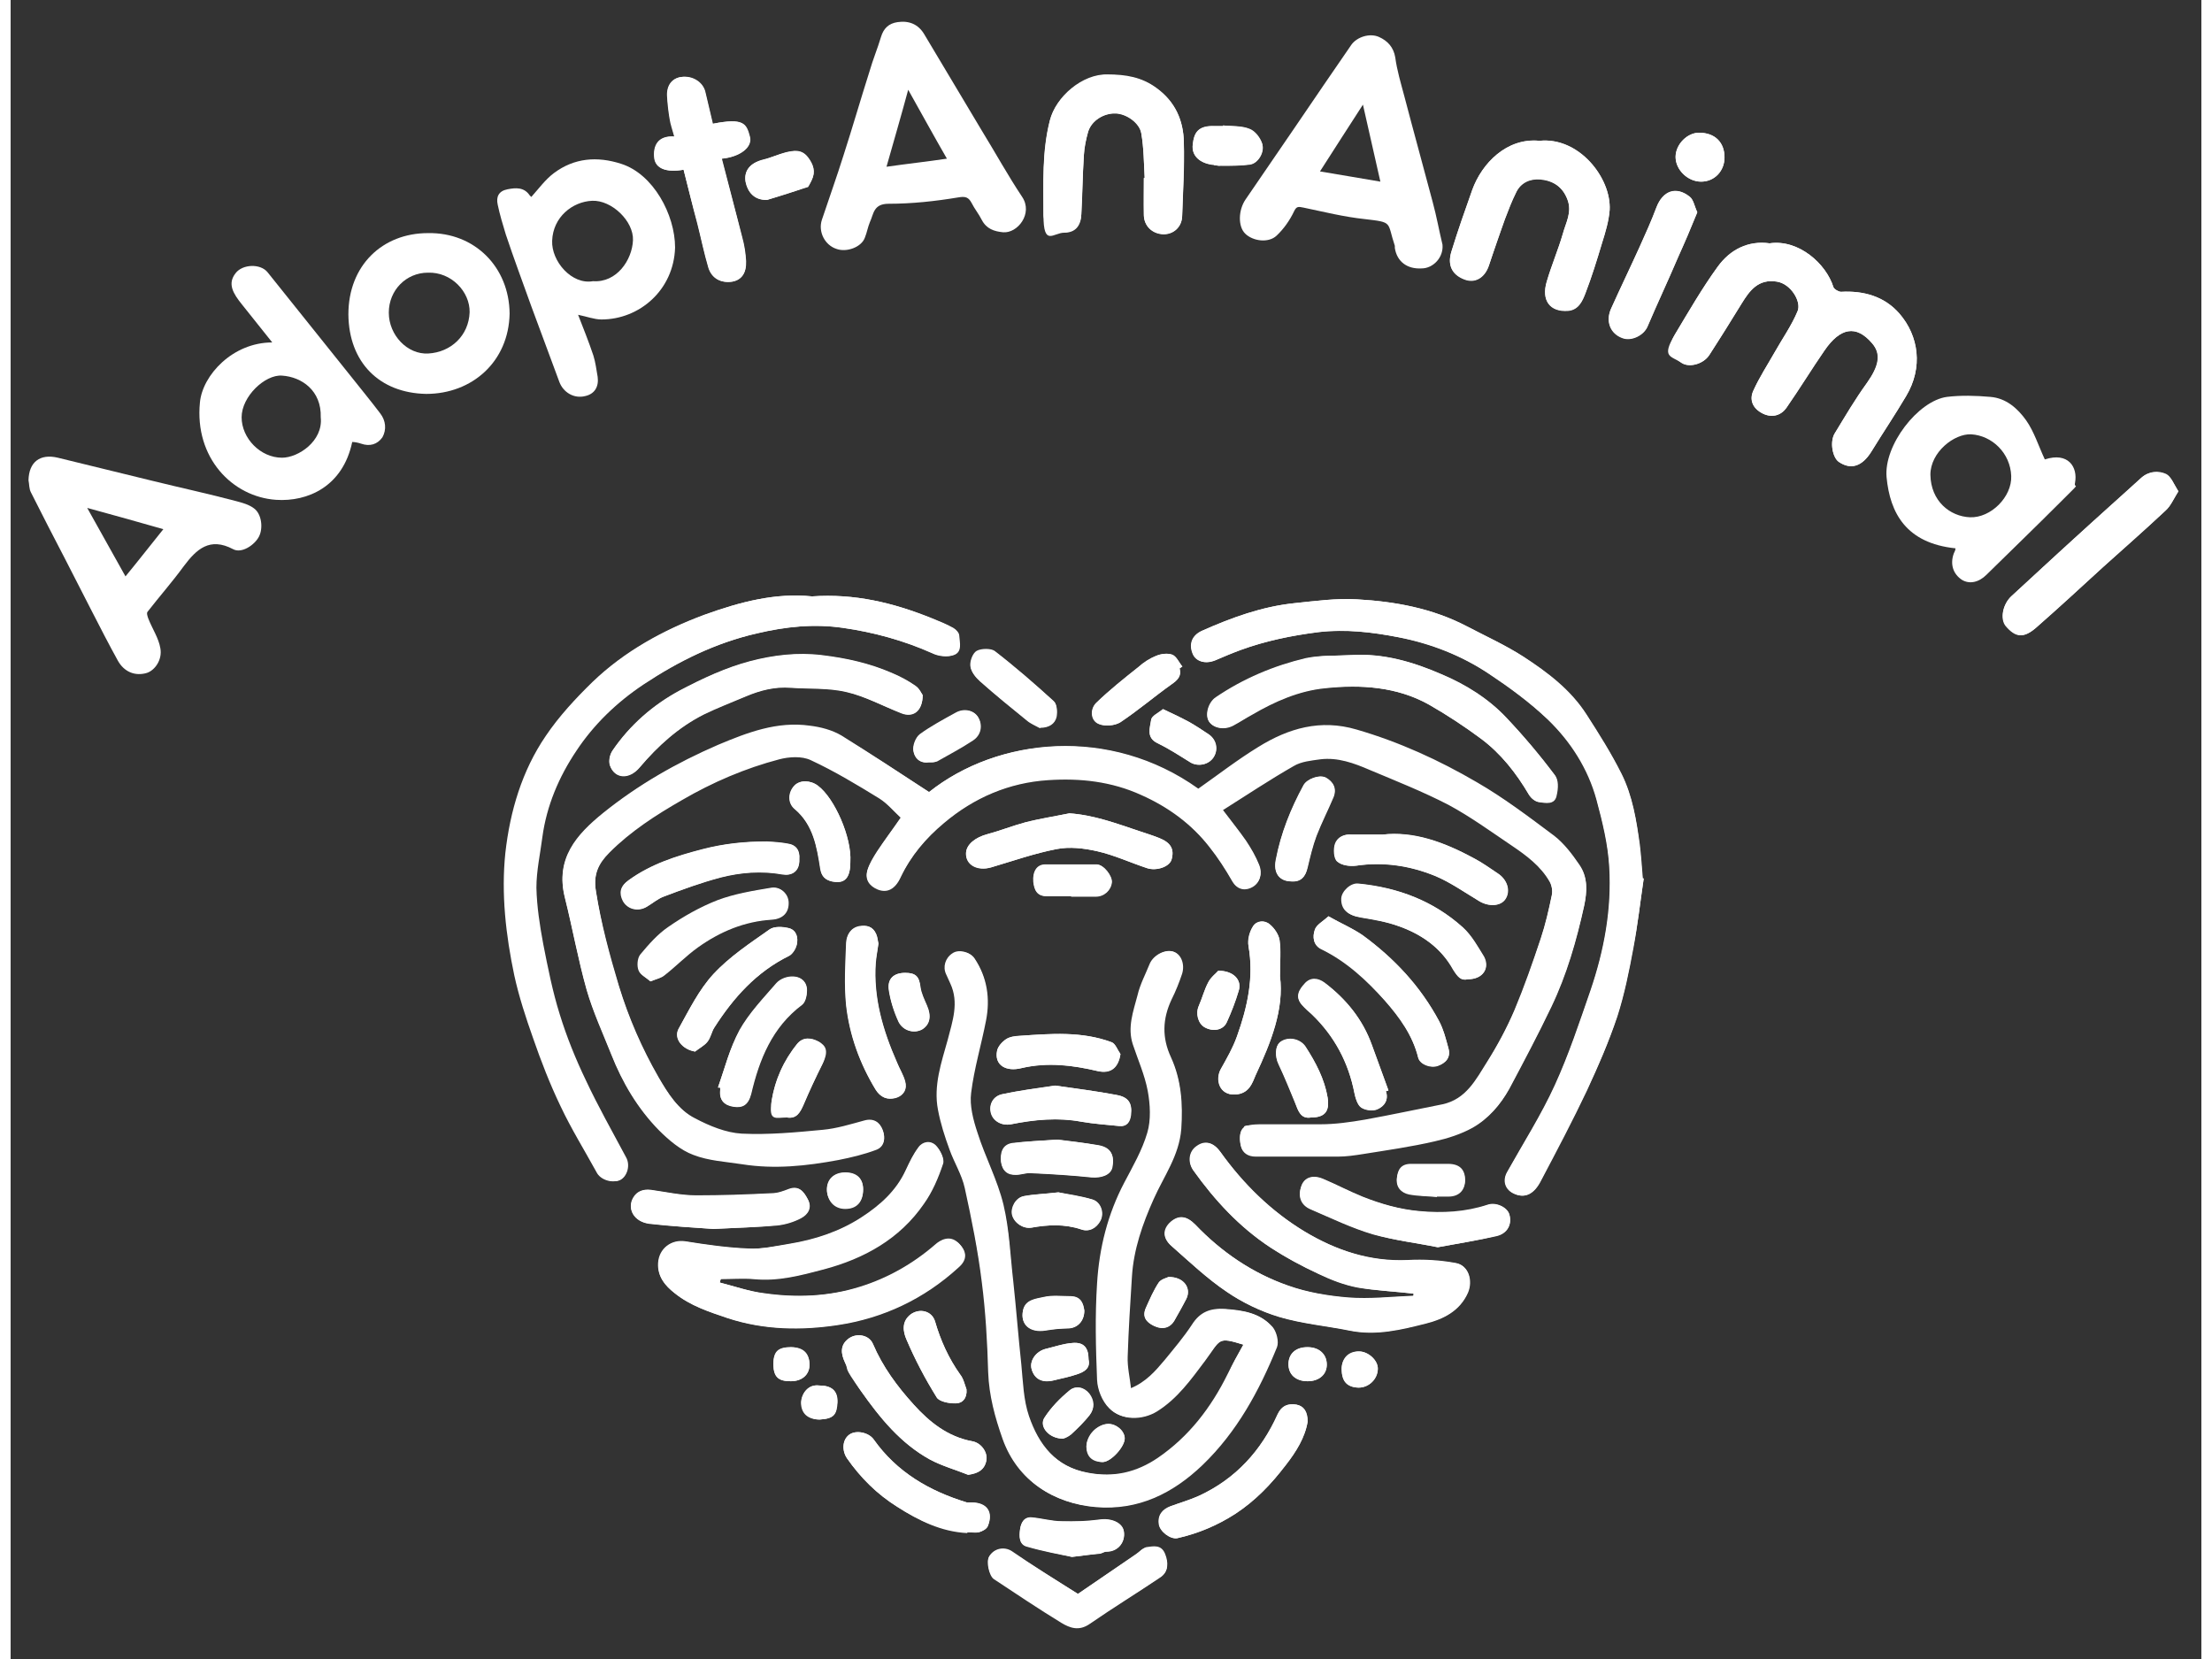 <?xml version="1.0" encoding="utf-8"?>
<svg xmlns="http://www.w3.org/2000/svg" width="7.2in" height="5.4in" viewBox="0 0 515 390">
  <rect x="0" y="0" width="515" height="390" fill="#333333" stroke="none"/>
  <defs>
    <style>      .cls-1 {        fill: #fff;      }    </style>
  </defs>
  <g>
    <g id="Layer_1">
      <path class="cls-1" d="M215.9,186.2c-7.1-4.6-13.7-9-20.6-13.1-2.2-1.3-4.9-2-7.4-2.3-7.7-1-14.8,1.6-21.6,4.5-9.7,4.1-18.8,9.3-27,16-6.2,5-11.3,10.7-9,19.8,1.8,7.2,3.1,14.5,5.1,21.6,1.5,5.2,3.8,10.2,5.8,15.2,2.6,6.6,6.2,12.7,11.2,17.8,2.3,2.3,5.1,4.7,8.1,5.8,3.6,1.4,7.6,1.6,11.5,2.2,7.6,1.2,15.1.4,22.6-1,3-.6,6-1.3,8.9-2.4,1.9-.7,2.2-2.7,1.5-4.5-.7-1.9-2-2.8-4.3-2.2-3.2.9-6.5,1.9-9.8,2.2-6.3.6-12.7,1.2-19,.9-3.7-.2-7.6-1.8-11-3.6-3.9-2.1-6.4-6-8.6-9.7-3.9-6.7-7-13.9-9.3-21.4-2.3-7.3-4.2-14.7-5.4-22.3-.7-4.1.6-6.7,3.2-9.3,5-5,10.9-8.8,17-12.3,7.2-4.2,14.9-7.5,22.9-9.6,2.3-.6,5.3-.8,7.4.2,5.6,2.6,10.9,5.8,16.1,9,1.9,1.2,3.4,3,5.1,4.6-2,2.8-3.9,5.3-5.6,8-.9,1.4-1.9,2.9-2.3,4.5-.6,2,.5,3.5,2.4,4.3,2.2.9,4.1,0,5.4-2.8,2.4-5.1,5.9-9.2,10.2-12.8,7.1-6,15.3-9.5,24.5-10.1,7.5-.5,14.9.3,21.9,3.5,6.3,2.8,11.8,6.8,16,12.2,2,2.5,3.8,5.3,5.4,8.1,1.3,2.2,3.3,2.2,4.8,1.3,1.7-1,2.2-3.1,1.5-5-.8-2-1.9-3.9-3.1-5.7-1.6-2.3-3.3-4.5-5.5-7.3,5.7-3.6,11.1-7.2,16.7-10.4,1.8-1.1,4.2-1.3,6.3-1.6,4.1-.5,7.9.9,11.6,2.5,6.2,2.6,12.5,5.1,18.5,8.2,5.2,2.8,10,6.3,14.9,9.6,3.4,2.3,6.8,4.8,8.9,8.5.5.9.8,2.3.5,3.3-.7,3.4-1.5,6.9-2.6,10.2-1.9,5.7-3.8,11.4-6.2,16.9-1.8,4.2-4,8.2-6.4,12.1-2.6,4.2-5,8.9-10.5,10-6.1,1.2-12.1,2.5-18.2,3.6-3.5.6-7,1-10.5,1.1-4.8.2-9.6,0-14.3,0s-3.2.2-4,1-.7,2.6-.4,3.9c.4,1.6,1.6,2.5,3.5,2.5h19.3c2,0,4-.3,5.9-.6,5.6-.9,11.3-1.7,16.9-3,3.1-.7,6.2-1.7,8.9-3.2,3.7-2.1,6.5-5.4,8.6-9.1,3.4-6.4,6.8-12.8,9.9-19.3,3.6-7.5,5.9-15.5,7.7-23.7.7-3.3.9-6.6-1.1-9.5-1.7-2.5-3.6-5-5.9-6.8-5.9-4.5-11.8-9-18.2-12.6-8.9-5.2-18.3-9.4-28.3-12.4-8.5-2.5-16-.3-23.1,4.1-4.8,3-9.3,6.5-14.1,9.8-20.7-14.9-47.1-12.3-63.3.6h0Z"/>
      <path class="cls-1" d="M289.8,316.1c-1.3,2.5-2.6,4.6-3.7,6.9-3.9,7.9-9.1,14.7-16.4,19.7-5,3.4-10.4,4.7-16.5,3.5-7.7-1.4-11.7-6.7-14-13.4-1.3-3.8-1.4-8-1.8-12.1-.7-6.5-1.2-13.1-1.9-19.6-.6-6-.8-12.2-2.3-18-1.4-5.8-4.3-11.2-6.1-16.9-1-3-1.8-6.4-1.5-9.4.7-5.7,2.5-11.3,3.5-17,1-5.2.4-10.1-2.7-14.6-1-1.5-3.6-2.1-5-1.1-1.7,1.1-2.3,3.2-1.5,4.9.3.7.7,1.5,1,2.2,2.1,4.5.5,8.9-.6,13.2-1.5,5.4-3.4,10.8-2.3,16.5.6,3.2,1.6,6.3,2.7,9.3,1.1,3.1,2.9,5.9,3.6,9.1,1.6,7.3,3.1,14.7,4,22.1.9,7,1.3,14.1,1.5,21.2.2,5.5,1.6,10.6,3.4,15.7,3.5,9.8,12,15.1,21.8,15.9,9.9.8,18-3.2,25-9.9,8.1-7.8,13.4-17.4,17.5-27.7.5-1.3,0-3.6-1-4.7-2.8-3.3-6.9-3.9-11.1-4.2-3.4-.2-5.8.7-7.7,3.7-1.9,2.9-4.2,5.6-6.4,8.3-2.2,2.6-4.4,5.2-8.1,6.7-.3-2.7-.9-5.1-.8-7.6.2-6.3.6-12.5,1-18.8.4-6.4,2.5-12.4,5.1-18.2,2.4-5.4,6.1-10.1,6.5-16.5.5-5.9.1-11.5-2.4-16.8-2.2-4.7-2-9.1.1-13.6.9-2,1.8-4,2.5-6.1.7-2.3-.3-4.5-1.9-5.1-1.9-.6-4.6.8-5.5,2.8-1,2.5-2.3,4.9-2.9,7.5-1,3.8-2.4,7.5-1.1,11.5,1.2,3.6,2.8,7.2,3.5,10.9.6,3.2.8,6.9-.1,9.9-1.2,4.1-3.4,7.9-5.4,11.7-3.9,7.4-5.9,15.4-6.4,23.7-.5,7.6-.3,15.2,0,22.7.1,2.3,1.2,5,2.8,6.6,2.8,2.9,7.7,2.8,11.1.7,4.8-3,8-7.5,11.3-11.9,4-4.9,3-5.6,9.2-3.7h0Z"/>
      <path class="cls-1" d="M383.9,206.5h-.3c-.2-2.6-.4-5.3-.7-7.9-.7-5.8-1.7-11.5-4.3-16.7-2.4-4.8-5.3-9.4-8.2-13.9-3.8-5.8-9.2-9.9-14.8-13.6-4.3-2.8-8.9-4.9-13.4-7.2-8-4.2-16.8-5.8-25.7-6.3-4.9-.3-9.9.4-14.8.9-7.6.8-14.7,3.4-21.7,6.5-2.4,1.1-3.1,3.2-2.1,5.5.8,1.8,3,2.3,5.3,1.4,1.9-.8,3.9-1.6,5.9-2.4,5.9-2.1,12-3.4,18.3-4.2,6.4-.8,12.6,0,18.8,1.2,7.6,1.5,14.9,4.3,21.3,8.6,4.8,3.2,9.6,6.7,13.8,10.7,5.4,5.2,9.5,11.6,11.5,18.9,1.4,5.2,2.7,10.5,3,15.8.6,9.9-1.2,19.6-4.4,29-2.6,7.5-5.1,15.1-8.4,22.3-3.2,7-7.4,13.6-11.2,20.4-1.2,2.1-.5,4.3,1.8,5.2,2.4,1,4.5,0,6.1-3.2,3.6-7.1,7.4-14.1,10.8-21.2,2.7-5.6,5.2-11.4,7.1-17.3,1.7-5.2,2.8-10.7,3.8-16.2,1.1-5.3,1.7-10.8,2.5-16.2h0Z"/>
      <path class="cls-1" d="M188.4,140.2c-8.5-.9-17,1.3-25.1,4.3-9.7,3.6-18.8,8.6-26.3,15.8-4,3.9-7.9,8.1-11,12.7-5.6,8.2-8.4,17.7-9.5,27.5-1.1,9.6.1,19.3,2.1,28.8,1,5,2.7,9.9,4.4,14.7,1.9,5.4,4,10.9,6.5,16.1,2.5,5.3,5.6,10.3,8.4,15.4.9,1.7,3.7,2.7,5.4,1.9,1.7-.9,2.4-3.5,1.4-5.3-3.2-6-6.6-12-9.5-18.2-2.4-5-4.5-10.2-6.1-15.4-1.7-5.4-2.8-11-3.9-16.6-.8-4.3-1.5-8.8-1.6-13.2,0-4,.9-8,1.4-11.9,1-7.4,3.9-14.2,8-20.3,4.1-6.2,9.5-11.4,15.8-15.6,8.3-5.5,17-9.8,26.7-12,6.8-1.6,13.4-2.3,20.3-1.3,7.3,1.1,14.3,3,21.1,6,1.4.6,3.4.9,4.8.4,2.1-.7,1.4-3,1.3-4.6,0-.6-.7-1.4-1.4-1.8-1.6-.9-3.4-1.6-5.1-2.3-9-3.6-18.1-5.8-28.1-5.1h0Z"/>
      <path class="cls-1" d="M413.5,57.2c-5-.7-9.2,1.5-12.2,5.5-3.7,5.1-6.9,10.6-10.1,16s-.9,4.9,1.6,6.6c1.8,1.2,5.1.3,6.5-1.8,2.6-4,5.1-8.1,7.6-12.1,1.9-3.1,4-5.9,8.3-5.2,3.3.5,5.8,4.7,4.9,6.9-1.4,3.4-3.6,6.5-5.4,9.7-1.7,3-3.6,5.9-5,9-.9,2-.3,4,1.8,5.2,2.2,1.3,4.6.9,6-1.2,3-4.4,5.8-9,8.9-13.4,3.7-5.4,7.4-6.1,11.2-1.7,2.3,2.6,1.6,5.4-1.2,9.3-2.7,3.8-5.1,7.9-7.6,11.9-1.2,2-.5,5.7,1,6.7,2.8,1.9,5.4,1.1,7.6-2.4,2.7-4.4,5.6-8.7,8.2-13.1,4-6.7,3-14.1-1.6-19.4-3.5-4-8.3-5.4-13.7-5.1-.6,0-1.6-.6-1.8-1.1-1.7-5.5-8.2-11.3-15-10.3h0Z"/>
      <path class="cls-1" d="M166.7,301.5c.1-.3.1-.6.2-.9,2.6,0,5.2-.2,7.7,0,5.7.5,11.2-.9,16.5-2.3,9.4-2.6,17.8-7.2,23.5-15.4,2-2.8,3.4-6.1,4.5-9.4.4-1.1-.6-3.2-1.6-4.2-1.2-1.3-3.1-1-4.1.4-1.2,1.6-2.1,3.5-3,5.4-2.2,4.8-6,8.2-10.3,11-5.2,3.4-11,5.3-17.1,6.3-3.1.5-6.4,1.3-9.5,1.1-5-.2-9.9-.9-14.9-1.7-3.3-.5-6.2,1.7-6.4,5.1-.2,3.2,1.7,5.3,3.8,7,3.7,3,8,4.4,12.5,5.9,8.5,2.8,17.3,2.9,25.9,1.6,10.6-1.6,20.2-6.1,28.3-13.5,2-1.9,2.1-3.7.1-5.7s-4.3-.7-5.5.4c-5.2,4.5-11.2,7.9-17.7,9.9-7.3,2.3-14.9,2.6-22.5,1.5-3.4-.4-6.9-1.6-10.4-2.5h0Z"/>
      <path class="cls-1" d="M329.8,304.1v.6c-5.1.2-10.2.8-15.3.4-4.8-.4-9.6-1.2-14.1-2.8-8.4-3-15.7-7.9-21.9-14.4-2-2-3.8-2.3-5.7-.6-1.9,1.7-2,3.8.2,5.7,4.2,3.7,8.3,7.6,12.9,10.7,3.7,2.5,8,4.6,12.3,5.9,5.4,1.6,11,2.1,16.5,3.2,6.3,1.3,12.3-.2,18.2-1.7,3.9-1,7.8-2.9,9.7-7.2,1.2-2.8.2-6.4-2.8-6.9-3.7-.6-7.6-.9-11.3-.7-8.8.4-16.8-2.3-24.2-6.7-7.9-4.8-14.5-11.2-19.9-18.8-1.6-2.2-3.5-2.7-5.5-1.3-1.8,1.2-2.2,3.7-.8,5.7,5,7,10.8,13.3,18.1,18.1,3.6,2.3,7.4,4.4,11.3,6.2,2.9,1.4,6,2.6,9.2,3.2,4.2.7,8.7.9,13.1,1.4h0Z"/>
      <path class="cls-1" d="M359.4,33.1c-7.7-.8-13.5,5.3-15.8,11.5-1.7,4.8-3.4,9.6-4.9,14.5-.9,2.9-.1,5.3,3,6.5,2.5,1,4.8-.3,5.8-3.2,1.3-3.7,2.5-7.4,3.8-11,.8-2.1,1.6-4.2,2.6-6.2,1.1-2.4,3.4-3.3,5.7-3.1,2.9.3,5.2,1.7,6.4,4.8,1.1,3-.4,5.4-1.1,8-1.1,3.8-2.7,7.5-3.8,11.3-1.3,4.4.8,7.1,5,6.8,2.5-.2,3.4-2.3,4.1-4.1,1.5-3.9,2.7-7.8,3.9-11.8.8-2.6,1.6-5.2,1.8-7.8.4-7.5-7.3-17.1-16.5-16.2h0Z"/>
      <path class="cls-1" d="M266.6,41.9h-.2v8.7c.1,2.6,2,4.4,4.6,4.5,2.4,0,4.3-1.7,4.4-4.2.2-5.8.6-11.6.4-17.4-.1-5.1-2-9.5-6.4-12.7-3.5-2.6-7.3-3.1-11.5-3.2-5.9,0-12.2,5.2-13.6,10.8-1.8,7.3-1.5,14.7-1.5,22.2s2.3,4.1,4.9,4.1,3.9-1.6,4-4.3c.2-4.6.3-9.3.6-13.9.1-1.8.5-3.7,1-5.5.8-2.6,3.6-4.4,6.4-4.3,2.5,0,5.7,2.2,6.1,4.7.6,3.4.6,7,.8,10.5h0Z"/>
      <path class="cls-1" d="M315.2,154c-3.5.2-7.2,0-10.6.8-7.6,1.8-14.7,4.8-21.2,9.2-1.9,1.3-2.6,4.2-1.6,5.7s3.5,2,5.6.9c1.5-.8,3-1.8,4.5-2.6,5.3-3.1,11-5.6,17.1-6.2,8.4-.9,16.9-.4,24.5,3.9,4.2,2.4,8.3,5.1,12.2,8,4.7,3.5,8.3,8.1,11.3,13.2.5.8,1.5,1.6,2.4,1.7,1.5.2,3.5.6,4-1.4s.5-3.9-.4-5c-3.5-4.7-7.3-9.2-11.3-13.4-4.3-4.5-9.6-7.8-15.2-10.2-6.8-3-13.8-5-21.3-4.6h0Z"/>
      <path class="cls-1" d="M214.4,163.4c-.3-.4-.8-1.6-1.7-2.2-1.7-1.2-3.6-2.2-5.5-3-5.3-2.3-10.7-3.5-16.5-4.2s-11.4,0-16.8,1.4c-5.7,1.5-11.3,4.1-16.6,6.9-6.3,3.4-11.7,8.1-15.8,14.1-.6.9-.9,2.5-.6,3.5,1.1,3.1,4.5,3.4,7,.4,4.3-5,9.1-9.4,15-12.4,3.2-1.6,6.6-2.9,10-4.3,3.4-1.4,6.8-2.3,10.5-2,4.4.3,8.9,0,13.1,1,4.5,1.1,8.6,3.4,12.9,5,2.7,1.1,5-.5,5-4.2Z"/>
      <path class="cls-1" d="M158.2,39.9c1.1,4.3,2.1,8.5,3.2,12.6.9,3.5,1.6,7,2.6,10.4.8,2.6,3,3.7,5.6,3.3,2.2-.4,3.4-2,3.2-4.8-.1-1.9-.4-3.7-.9-5.6-1.5-6.2-3.2-12.3-4.8-18.5,4.2-.4,7.3-2.7,6.6-5.2-.8-3-1.4-4.4-8.7-3-.6-2.5-1.2-5-1.8-7.6-.6-2.2-3.1-3.7-5.6-3.4-2.1.3-3.4,1.9-3.3,4.4.1,1.8.3,3.6.6,5.4.2,1.4.7,2.7,1.1,4.2-3.8-.3-5.1,2.1-4.7,5.2.4,2.3,2.8,3.3,6.9,2.6h0Z"/>
      <path class="cls-1" d="M509.6,115.5c-1.1-1.6-1.7-3.5-3-4-1.8-.8-4-.7-5.8.9-5.2,4.8-10.5,9.5-15.7,14.2-5,4.5-9.9,9.1-14.8,13.6-2,1.9-2.7,5.3-1.3,7,2.3,2.7,4.2,2.9,7.1.4,5.4-4.7,10.6-9.5,15.8-14.3,4.9-4.4,9.8-8.7,14.6-13.2,1.3-1.2,2-2.8,3.1-4.6h0Z"/>
      <path class="cls-1" d="M335.5,293.2c4.8-.9,9.4-1.6,13.8-2.6,2.6-.6,3.7-2.8,3-5.1-.5-1.6-3-2.9-5.1-2.2-5.2,1.8-10.5,2.1-16,1.5-4.7-.5-9.1-1.7-13.4-3.4-3.2-1.3-6.2-2.9-9.3-4.2-2.4-1-4.2-.3-5,1.5-1,2.4-.3,4.6,2.1,5.6,4.9,2.1,9.6,4.4,14.7,5.9,5.1,1.4,10.3,2,15.2,3h0Z"/>
      <path class="cls-1" d="M250.9,374.7c-5.3-3.3-10.4-6.6-15.7-9.9-1.8-1.1-4.1-.6-5.2,1.2-.7,1.1,0,4.4,1.1,5.2,5.3,3.5,10.5,7,15.9,10.3,2,1.2,4.1,2,6.6.3,5.5-3.8,11.2-7.3,16.7-11,1.9-1.3,1.8-3.3,1-5.3-.9-2.3-2.8-1.9-4.4-1.6-.9,0-1.6,1-2.4,1.6-4.4,2.9-8.9,6-13.6,9.2h0Z"/>
      <path class="cls-1" d="M248.9,191.2c-3.4.7-6.9,1.2-10.3,2.1-3,.8-6,2-9,2.8-2.8.7-4.9,2.4-5,4.4-.1,2.7,2.7,4.3,5.9,3.4,5.1-1.5,10.2-3.3,15.4-4.3,3-.6,6.4-.2,9.5.5,4,.9,7.8,2.7,11.8,4,2.2.7,5.2-.3,5.7-2,.7-2.4-.1-4-2.9-5.1-1.5-.6-3.1-1.1-4.6-1.6-5.4-1.8-10.7-3.8-16.5-4.2h0Z"/>
      <path class="cls-1" d="M304.9,334.2c0-2.3-.9-3.7-2.7-4-1.9-.3-3.4.2-4.4,2.3-3.8,8.5-9.8,15.1-18.4,19.1-2.2,1-4.5,1.7-6.8,2.5-1.9.7-3,2.1-2.7,4.2.2,1.7,2.7,3.6,4.3,3.3,4.9-1.1,9.4-3,13.6-5.7,4.7-3,8.6-7,11.9-11.5,2.5-3.1,4.6-6.5,5.2-10.2h0Z"/>
      <path class="cls-1" d="M225.1,346.7c2.4-.4,3.9-1.2,4.3-3.5.3-1.9-1.3-4.1-3.4-4.4-5.7-1-10-4.5-13.7-8.6-3.9-4.3-7.3-8.9-9.6-14.3-.9-2.1-3.7-2.6-5.6-1.3-2.2,1.5-1.9,3.6-1,5.6,1.1,2.4,2.3,4.7,3.8,6.8,4.4,6.3,9.3,12.3,16.2,16.1,2.8,1.5,6,2.4,9,3.6h0Z"/>
      <path class="cls-1" d="M309.8,215.4c-1.3,1.2-2.8,2-3.2,3.1-.6,1.7-.4,3.7,1.6,4.6,6,2.8,10.7,7.2,14.9,12.1,3.5,3.9,6.5,8.2,7.8,13.4.4,1.5,2.8,2.5,4.6,1.9,1.9-.6,3.1-2,2.5-4.1-.6-2.2-1.2-4.5-2.2-6.4-4.4-8.1-10.6-14.8-18-20.2-2.4-1.6-5.1-2.7-8-4.4h0Z"/>
      <path class="cls-1" d="M396.5,49.9c-.7-1.5-.9-3-1.8-3.7-3.2-2.5-6.3-1.4-7.8,2.5-1.2,3.2-2.6,6.3-4,9.4-2.2,4.9-4.5,9.6-6.7,14.5-1.3,3,0,5.8,2.7,6.8,2.1.8,5-.6,5.9-2.7,2.3-5.4,4.8-10.7,7.1-16.1,1.6-3.4,3.1-7,4.6-10.7Z"/>
      <path class="cls-1" d="M185.4,201.9c.2-1.9-.7-3.3-2.7-3.6-1.6-.3-3.3-.4-4.9-.5-5.1,0-10.1.5-15.1,1.8-6.2,1.6-12.2,3.5-17.4,7.3-1.9,1.4-2.2,3-1.3,4.8,1,2,3.5,2.6,5.6,1.4,1.3-.8,2.5-1.8,4-2.4,4.4-1.6,8.8-3.3,13.4-4.5,4.8-1.2,9.7-1.6,14.6-.7,1.9.4,3.9-.6,3.8-3.6Z"/>
      <path class="cls-1" d="M322.5,196.2h-7.2c-2-.2-3.5.7-4,2.2-.4,1.2-.3,3.4.5,4.1,1,.9,3,1.2,4.5,1,6.4-.9,12.6,0,18.5,2.4,3.7,1.5,7.1,3.9,10.5,6,2.3,1.3,5,1.1,6-.5,1.3-1.9.6-4.6-1.8-6.1-1.8-1.2-3.6-2.5-5.5-3.5-7-3.9-14.3-6.5-21.5-5.6h0Z"/>
      <path class="cls-1" d="M165.2,288.9c5.9-.3,10.5-.4,15-.8,1.9-.2,3.9-.8,5.6-1.7,1.7-.9,2.7-2.5,1.6-4.5-.9-1.7-2-3.2-4.4-2.3-1.3.5-2.7,1-4,1-5.9.3-11.8.6-17.7.5-3.6,0-7.1-.8-10.7-1.3-1.8-.3-3.3.3-4.2,1.9-1.5,2.5.1,5.5,3.7,6,5.4.6,10.9.9,15.1,1.2h0Z"/>
      <path class="cls-1" d="M204,221.8c-.1-.6-.2-1.5-.6-2.3-.7-1.7-2.2-2.1-3.9-1.8-2.1.4-3,2.2-3.1,3.9-.2,4.9-.5,9.9,0,14.8.8,7,3.2,13.6,6.9,19.7,1.1,1.8,2.7,2.6,4.8,1.9,1.9-.6,2.7-2,2.1-3.9-.4-1.5-1.3-2.9-1.9-4.4-3.3-7.5-5.6-15.2-5-23.5.2-1.3.4-2.7.7-4.4h0Z"/>
      <path class="cls-1" d="M298.4,229.5c0-3.5.3-6.1-.1-8.5-.2-1.3-1.2-2.8-2.3-3.7-1.2-1-3.1-.8-3.9.4-.8,1.3-1.3,3.2-1.1,4.7,1.3,7.4-.2,14.3-2.7,21.2-1,2.7-2.4,5.2-3.8,7.7-1.4,2.4-.5,6.2,3.4,6,3.3-.2,4-2.7,4.8-4.6,3.5-7.6,6.7-15.4,5.7-23.2h0Z"/>
      <path class="cls-1" d="M224.9,360.2c.9,0,1.9.2,2.7,0,.8-.2,1.8-.7,2.1-1.4,1.3-3.3-.2-5.4-3.7-5.6h-1.2c-8.8-2.7-16.4-7.1-21.9-14.8-1.2-1.7-4.2-2.3-5.8-1.1-1.6,1.2-1.7,3.7-.5,5.5,3.2,4.6,7.1,8.5,11.8,11.4,5.1,3.3,10.4,5.9,16.5,6.2v-.2Z"/>
      <path class="cls-1" d="M150.4,230.7c1.5-.6,2.6-.8,3.3-1.4,2.7-2.1,5.1-4.6,7.9-6.6,5.2-3.7,10.9-6.1,17.4-6.5,2.6-.2,4-1.7,3.9-4.1-.1-2-1.8-3.6-4-3.3-4.2.7-8.6,1.4-12.5,2.9-4.1,1.6-8,3.8-11.6,6.3-2.5,1.7-4.7,4.1-6.6,6.5-.7.8-.8,2.6-.4,3.7.3.9,1.6,1.6,2.6,2.5h0Z"/>
      <path class="cls-1" d="M342.6,230.2c3.5,0,5.2-2.6,3.6-5.4-1.4-2.4-2.9-5-5-6.9-6.9-6.2-15.2-9.3-24.4-10.2-1.8-.2-3.9,1.8-4,3.5-.1,2.5,1.4,3.9,4.4,4.4s6,1,8.8,2c5.5,1.9,10.2,5.1,13.1,10.4,1.1,1.7,1.9,2.6,3.5,2.2h0Z"/>
      <path class="cls-1" d="M160.9,247.2c1-.8,2.2-1.4,2.9-2.3.7-.9.9-2.3,1.6-3.3,4.5-7,9.9-13.1,17.6-16.9.8-.4,1.6-1.6,1.8-2.6.4-1.6,0-3.4-1.8-3.9-1.4-.4-3.5-.5-4.6.3-4.6,3.2-9.4,6.4-13.2,10.5-3.4,3.7-5.7,8.4-8.2,12.9-1.1,2.2.9,4.8,3.9,5.3h0Z"/>
      <path class="cls-1" d="M323.3,256.5c.2,0,.4,0,.6-.2-1.3-3.6-2.6-7.1-3.9-10.7-2.2-6-6.1-10.8-11.1-14.6-1.6-1.2-3.4-1.3-4.7.2-1.3,1.4-2.4,3.1-.6,5,.7.8,1.6,1.5,2.3,2.2,5.3,5.1,8.6,11.3,10,18.5.2,1.2.7,2.8,1.6,3.4,1,.7,2.8.9,3.8.4,1.6-.6,2.7-2.1,2-4.2h0Z"/>
      <path class="cls-1" d="M166.3,255.6c.2,0,.4,0,.6.2v.5c-.4,2.4,1,3.6,3.1,3.9s3.4-.4,4.1-3c1.9-8.1,4.9-15.7,12-21,.9-.7,1.2-2.7,1.1-3.9-.5-3.5-5.2-3.2-7.1-1.1-3.1,3.5-6.4,7-8.7,11.1-2.4,4-3.5,8.8-5.1,13.3Z"/>
      <path class="cls-1" d="M245.5,255.2c-4.1.6-8.2,1.2-12.3,2-2.2.4-3.3,2.4-2.8,4.4s2.6,3.1,4.7,2.7c5.5-1.1,11-1.7,16.6-.6,2.9.5,5.8.7,8.8,1,1.9.2,2.6-1,2.8-2.6.4-2.8-.6-4.2-3.4-4.7-4.7-.9-9.5-1.5-14.4-2.2h0Z"/>
      <path class="cls-1" d="M260.9,247.8c-.7-1-1.2-2.5-2.1-2.8-7-2.6-14.3-2-21.5-1.5-1.1,0-2.4.2-3.3.8s-1.9,1.7-2.1,2.7c-.7,3.4,2.1,5,5.7,4.1,6.1-1.5,12-.7,18,.7,2.9.6,4.8-.8,5.3-4h0Z"/>
      <path class="cls-1" d="M246,267.9c-4.1.3-7.3.4-10.5.9-2.3.4-2.8,2.3-2.6,4.4.2,2,1.4,3.1,3.5,3,1.1,0,2.3-.5,3.4-.4,4.8.2,9.5.5,14.3,1,2.4.2,4.5-.6,4.9-2.3.6-3-.4-4.6-3.2-5.2-3.6-.7-7.1-1.1-9.8-1.4h0Z"/>
      <path class="cls-1" d="M301.1,207.2c2.2.2,3.3-1.1,3.8-3.2.6-2.5,1.2-5.1,2.1-7.5,1.2-3.1,2.7-6,4-9.1.8-2,0-3.6-1.8-4.6-1.5-.8-4.4.3-5.2,1.8-3,5.5-5.4,11.3-6.5,17.5-.7,3.1.7,5,3.6,5.1Z"/>
      <path class="cls-1" d="M197.4,202.6c.4-5.7-3.7-15-7.7-17.9-1.7-1.3-4.2-1.4-5.5,0-1.5,1.6-1.6,4.1.1,5.5,4.4,3.7,5.2,8.9,6,14,.3,1.9,1.3,2.6,2.7,3,3.1.6,4.4-.8,4.4-4.6Z"/>
      <path class="cls-1" d="M242,171.1c2.1,0,3.5-.9,3.9-2.6.2-1.1.1-2.9-.6-3.5-4.5-4.1-9.1-8.1-13.9-11.8-.9-.7-3.1-.7-4.2,0-.9.5-1.7,2.4-1.5,3.5.1,1.3,1.2,2.6,2.2,3.5,3.6,3.2,7.3,6.2,11,9.2.8.7,2,1.2,3.1,1.8h0Z"/>
      <path class="cls-1" d="M249.5,366c3-.4,5-.6,7-.9.4,0,.8-.4,1.1-.4,2.9,0,4.5-2.3,4.1-4.7-.3-2.1-3-3.2-5.7-2.8-2.9.4-5.9.5-8.9.4-2.3,0-4.7-.7-7-.9-1.9-.2-2.6,1.3-2.8,2.8-.2,1.5-.3,3.5,1.6,4,3.8,1.1,7.7,1.8,10.6,2.5h0Z"/>
      <path class="cls-1" d="M274.8,157.1c.2,0,.4-.2.6-.4-.8-1-1.3-2.4-2.4-2.8-1.1-.4-2.6-.2-3.8.3-1.5.6-2.9,1.5-4.1,2.6-3.4,2.7-6.8,5.4-9.9,8.4-1.6,1.6-1.3,4.3.6,5,1.4.6,3.7.4,5-.4,4.2-2.7,8-6,12-8.9,1.5-1,2.5-1.9,2-3.8h0Z"/>
      <path class="cls-1" d="M224.7,326.6c-.5-1.2-.7-2.5-1.5-3.5-2.7-3.8-4.6-8-5.9-12.5-.7-2.4-3.5-3.1-5.6-1.7-2.4,1.7-1.9,4.2-1.1,6,2,4.7,4.4,9.2,7.1,13.6.6,1,3,1.5,4.5,1.4,1.6,0,2.7-1.3,2.5-3.3Z"/>
      <path class="cls-1" d="M246.3,280.3c-3.4.4-5.8.4-8.2.9-1.9.4-3.1,2.7-2.7,4.4.5,1.9,2.6,3.3,4.5,3,3.9-.7,7.8-.9,11.7.4,1.9.7,3.6-.4,4.5-2,1-1.8.1-4.4-1.8-5-2.8-.8-5.9-1.2-8-1.7h0Z"/>
      <path class="cls-1" d="M182.5,262.7c2.3.4,3.1-1.2,3.9-3,1.4-3.3,2.9-6.5,4.5-9.7s.5-4.3-.9-5.1c-1.7-.9-3.7-1.2-5.1.5-3.1,3.9-5.2,8.4-6,13.4s1,3.9,3.6,3.9h0Z"/>
      <path class="cls-1" d="M305.7,262.7c3.3,0,4.4-1.5,3.9-4.7-.8-4.4-2.8-8.3-5.2-12-1.3-1.9-4.1-2.4-5.9-1.1-1.3,1-1.3,3.5-.4,5.3,1.5,3,2.7,6,3.9,9.1.7,1.9,1.3,3.8,3.7,3.4h0Z"/>
      <path class="cls-1" d="M285,29.5v.2h-2c-3.9-.2-4.8,1.6-5.1,4.3-.3,2.7,1.8,4.5,5,4.8.5,0,1,.3,1.4.2,2.4,0,4.8,0,7.1-.3,1.9-.3,3.5-3,2.8-4.9-.5-1.3-1.7-2.9-2.9-3.4-1.9-.8-4.1-.7-6.3-.9h0Z"/>
      <path class="cls-1" d="M177.8,47c3.1-1,6.2-1.9,9.2-3,.6-.2,1-1,1.3-1.7,1-2,.4-3.7-.9-5.4-1.5-1.9-3.3-1.5-5.2-1.1-1.8.5-3.5,1.3-5.3,1.7-3.1.8-4.6,2.7-4.1,5.3.5,2.4,2,4.3,5,4.2Z"/>
      <path class="cls-1" d="M249.3,210.7h5.7c2,0,3.7-1.5,3.8-3.4.1-1.4-1.9-4-3.4-4.1h-12.2c-2,0-3,1.7-2.8,4.1.2,1.8.8,3.4,3.1,3.3h5.8Z"/>
      <path class="cls-1" d="M270.9,166.7c-1,.8-2.7,1.6-2.8,2.6-.2,1.8-1.2,4.1,1.5,5.4,2.7,1.3,5.2,2.9,7.7,4.5,1.8,1.1,4.3.6,5.5-1.2,1.1-1.8.6-4.1-1.2-5.4-1.5-1-3-2-4.6-2.9-1.9-1-3.8-1.9-6.1-3h0Z"/>
      <path class="cls-1" d="M215.8,179.2c.7,0,1.4,0,2-.2,2.8-1.6,5.7-3.1,8.4-4.9,1.9-1.2,2.4-3.5,1.3-5.4-.9-1.6-3.2-2.2-5.2-1.1-2.9,1.6-5.8,3.1-8.5,5.1-1,.7-1.7,2.6-1.5,3.9.1,1.5,1.4,2.9,3.5,2.6h0Z"/>
      <path class="cls-1" d="M335.3,281.3h2.7c2.5,0,3.9-1.5,3.9-3.8s-1.5-3.7-4-3.7h-8.7c-2.3,0-3,1.3-3.3,3.2-.3,2.1,1,3.4,2.8,3.8,2.1.4,4.4.4,6.6.6h0Z"/>
      <path class="cls-1" d="M402.9,37c0-3.5-2.2-5.7-5.9-5.8-2.8,0-5.6,2.7-5.6,5.7s2.8,5.8,6,5.8,5.5-2.5,5.5-5.7Z"/>
      <path class="cls-1" d="M252.4,308.1c-.2-1.5-.6-3.3-3.1-3.4-2.2,0-4.4-.3-6.5.2-1.8.4-4.3.6-4.8,3.1-.7,3.3,1.6,5.3,5.3,4.7,1.8-.3,3.6-.4,5.4-.5,2,0,3.7-1.6,3.7-4.1h0Z"/>
      <path class="cls-1" d="M283.9,228.2c-.5.6-1.8,1.6-2.4,2.8-.9,1.7-1.4,3.7-2.2,5.5-.8,1.7-.2,4.1,1.4,5,2,1.1,4.4.7,5.2-1.2,1.1-2.4,2.1-4.9,2.8-7.4.8-2.5-1.2-4.7-4.8-4.7h0Z"/>
      <path class="cls-1" d="M210.3,228.7c-2.6,0-4.2,1.3-3.9,3.9.4,2.6,1.2,5.2,2.3,7.6,1.1,2.2,3.7,2.8,5.5,1.8,1.9-1.1,2.3-3.2,1.1-5.7-.6-1.4-1.3-2.8-1.5-4.3-.2-2.4-1-3.3-3.5-3.3Z"/>
      <path class="cls-1" d="M253.4,319.6c0-2.8-1.1-4.1-3.7-3.9-2.2.2-4.3.9-6.4,1.4-2.3.6-3.8,2.8-3.3,4.7.7,2.4,2.5,3.3,5.2,2.7,1.8-.5,3.7-.8,5.4-1.4,1.7-.5,3.3-1.4,2.8-3.5h0Z"/>
      <path class="cls-1" d="M247.4,338.2c.3,0,1.2-.4,1.9-1,1.5-1.4,3.1-2.9,4.3-4.5,1.2-1.6,1.1-3.4-.1-5s-3.2-2-4.6-.8c-2.2,1.8-4.3,4-5.9,6.4-1.3,2,1,4.9,4.4,4.9h0Z"/>
      <path class="cls-1" d="M272.2,300.2c-.4.2-1.7.5-2.3,1.3-1.2,1.8-2.1,3.9-3,5.9-1,2.1,0,3.4,1.9,4.3,2,.9,3.8.4,4.8-1.3,1-1.7,1.9-3.3,2.8-5.1,1.2-2.5-.6-5.2-4.2-5.1h0Z"/>
      <path class="cls-1" d="M256.7,343.7c2,0,5.3-3.7,5.2-5.6-.1-1.8-2-3.4-3.9-3.3-2.7,0-5.1,2.6-5.1,5.3s1.8,3.6,3.8,3.6Z"/>
      <path class="cls-1" d="M200.4,279.6c0-2.6-1.5-4-4.2-4s-4.4,1.7-4.3,4.1c0,2.4,2,4.4,4.3,4.4s4.2-1.5,4.2-4.5Z"/>
      <path class="cls-1" d="M304.9,324.7c2.7,0,4.6-1.6,4.5-4,0-2.4-1.8-3.9-4.4-4-2.8,0-4.6,1.5-4.6,3.9-.1,2.5,1.7,4.1,4.5,4.1Z"/>
      <path class="cls-1" d="M312.9,321.8c0,3,1.2,4.3,4,4.4,2.4,0,4.4-2,4.5-4.4,0-2-2.3-4.1-4.4-4.1s-4.1,1.6-4.1,4.1Z"/>
      <path class="cls-1" d="M183.4,324.7c2.7,0,4.5-1.6,4.4-4.1-.1-2.4-1.8-3.9-4.4-3.9s-4.1,1-4.1,4.1c.1,2.9,1.2,3.9,4.1,3.9Z"/>
      <path class="cls-1" d="M190,325.7c-2.6-.3-4.1,2-4.1,4s1.6,4.1,4.4,4c3.3-.2,3.9-1.2,4.1-4,.1-2.8-1.4-4-4.4-4Z"/>
      <path class="cls-1" d="M215.9,186.2c16.2-12.9,42.6-15.6,63.3-.8,4.7-3.3,9.2-6.8,14.1-9.8,7.1-4.4,14.6-6.6,23.1-4.1,10,2.9,19.4,7.2,28.3,12.4,6.4,3.7,12.3,8.2,18.2,12.6,2.3,1.8,4.2,4.3,5.9,6.8,2,2.9,1.8,6.2,1.1,9.5-1.8,8.1-4.1,16.1-7.7,23.7-3.1,6.5-6.5,12.9-9.9,19.3-2,3.8-4.8,7-8.6,9.1-2.7,1.5-5.8,2.5-8.9,3.2-5.6,1.2-11.2,2-16.9,3-1.9.3-3.9.6-5.9.6h-19.3c-1.9,0-3.2-.8-3.5-2.5-.3-1.2-.3-3.1.4-3.9.8-.8,2.6-1,4-1h14.3c3.5,0,7-.5,10.5-1.1,6.1-1.1,12.1-2.4,18.2-3.6,5.6-1.2,7.9-5.9,10.5-10,2.4-3.8,4.6-7.9,6.4-12.1,2.3-5.5,4.3-11.2,6.2-16.9,1.1-3.3,1.9-6.8,2.6-10.2.2-1,0-2.4-.5-3.3-2.1-3.7-5.5-6.2-8.9-8.5-4.9-3.3-9.7-6.9-14.9-9.6-5.9-3.2-12.3-5.6-18.5-8.2-3.7-1.5-7.5-3-11.6-2.5-2.2.3-4.5.6-6.3,1.6-5.6,3.2-11,6.9-16.7,10.4,2.1,2.8,3.9,5,5.5,7.3,1.2,1.8,2.3,3.7,3.1,5.7.8,1.9.3,4.1-1.5,5-1.6.9-3.6.9-4.8-1.3-1.6-2.8-3.4-5.5-5.4-8.1-4.3-5.4-9.7-9.4-16-12.2-7-3.1-14.4-4-21.9-3.5-9.2.7-17.4,4.2-24.5,10.1-4.2,3.6-7.7,7.7-10.2,12.8-1.3,2.8-3.3,3.7-5.4,2.8-1.9-.8-2.9-2.3-2.4-4.3.5-1.6,1.4-3.1,2.3-4.5,1.8-2.7,3.7-5.2,5.6-8-1.7-1.5-3.2-3.4-5.1-4.6-5.3-3.2-10.6-6.4-16.1-9-2.1-1-5.1-.8-7.4-.2-8.1,2.1-15.7,5.5-22.9,9.6-6.1,3.5-12,7.3-17,12.3-2.6,2.6-3.9,5.2-3.2,9.3,1.2,7.6,3.2,14.9,5.4,22.3,2.3,7.5,5.4,14.6,9.3,21.4,2.2,3.8,4.6,7.7,8.6,9.7,3.4,1.8,7.3,3.4,11,3.6,6.3.3,12.7-.3,19-.9,3.3-.3,6.5-1.3,9.8-2.2,2.2-.6,3.6.4,4.3,2.2.7,1.8.4,3.8-1.5,4.5-2.9,1.1-5.9,1.8-8.9,2.4-7.5,1.4-15,2.2-22.6,1-3.9-.6-7.9-.8-11.5-2.2-3-1.2-5.8-3.5-8.1-5.8-5-5.1-8.6-11.2-11.2-17.8-2-5.1-4.3-10-5.8-15.2-2-7.1-3.3-14.4-5.1-21.6-2.3-9.1,2.7-14.7,9-19.8,8.2-6.6,17.3-11.8,27-16,6.9-2.9,13.9-5.6,21.6-4.5,2.5.3,5.2,1,7.4,2.3,6.9,4.3,13.6,8.7,20.6,13.3h0Z"/>
      <path class="cls-1" d="M289.8,316.1c-6.2-1.9-5.2-1.3-9,3.8-3.3,4.4-6.5,8.9-11.3,11.9-3.4,2.1-8.3,2.2-11.1-.7-1.6-1.6-2.7-4.3-2.8-6.6-.3-7.6-.5-15.2,0-22.7.5-8.2,2.5-16.2,6.4-23.7,2-3.8,4.3-7.6,5.4-11.7.9-3.1.7-6.7.1-9.9-.7-3.7-2.3-7.3-3.5-10.9-1.3-4,.1-7.8,1.1-11.5.7-2.6,1.9-5,2.9-7.5.8-2.1,3.5-3.5,5.5-2.8,1.6.5,2.6,2.8,1.9,5.1-.7,2.1-1.5,4.1-2.5,6.1-2.1,4.5-2.3,8.9-.1,13.6,2.4,5.3,2.8,10.9,2.4,16.8-.5,6.3-4.1,11.1-6.5,16.5-2.6,5.8-4.7,11.8-5.1,18.2-.4,6.3-.8,12.5-1,18.8-.1,2.4.5,4.9.8,7.6,3.7-1.5,5.9-4,8.1-6.7s4.5-5.4,6.4-8.3c1.9-3,4.4-3.9,7.7-3.7,4.2.3,8.2.9,11.1,4.2.9,1.1,1.5,3.4,1,4.7-4.2,10.3-9.4,19.9-17.5,27.7-7,6.7-15.1,10.7-25,9.9-9.8-.8-18.3-6.1-21.8-15.9-1.8-5.1-3.2-10.2-3.4-15.7-.2-7.1-.6-14.2-1.5-21.2-1-7.4-2.4-14.8-4-22.1-.7-3.1-2.5-6-3.6-9.1-1.1-3-2.1-6.1-2.7-9.3-1-5.7.9-11.1,2.3-16.5,1.2-4.3,2.7-8.7.6-13.2-.3-.7-.7-1.5-1-2.2-.8-1.8-.2-3.9,1.5-4.9,1.4-.9,4-.4,5,1.1,3,4.5,3.7,9.5,2.7,14.6-1.1,5.7-2.8,11.3-3.5,17-.4,3,.5,6.4,1.5,9.4,1.8,5.7,4.7,11.1,6.1,16.9,1.4,5.9,1.6,12,2.3,18,.7,6.5,1.2,13.1,1.9,19.6.4,4.1.5,8.3,1.8,12.1,2.3,6.7,6.3,12,14,13.4,6.1,1.1,11.5,0,16.5-3.5,7.3-5,12.5-11.8,16.4-19.7.8-2.4,2.1-4.5,3.5-7h0Z"/>
      <path class="cls-1" d="M383.9,206.5c-.8,5.4-1.4,10.9-2.4,16.3s-2.1,10.9-3.8,16.2c-2,5.9-4.5,11.6-7.1,17.3-3.4,7.2-7.1,14.2-10.8,21.2-1.6,3.2-3.7,4.2-6.1,3.2-2.2-.9-3-3.1-1.8-5.2,3.8-6.8,8-13.3,11.2-20.4,3.3-7.2,5.8-14.8,8.4-22.3,3.2-9.4,5-19.1,4.4-29-.3-5.3-1.6-10.6-3-15.8-1.9-7.4-6-13.7-11.5-18.9-4.2-4-8.9-7.5-13.8-10.7-6.5-4.3-13.7-7.2-21.3-8.6-6.2-1.2-12.4-1.9-18.8-1.2-6.3.8-12.4,2-18.3,4.2-2,.7-3.9,1.5-5.9,2.4-2.3,1-4.4.4-5.3-1.4-1-2.2-.3-4.4,2.1-5.5,6.9-3.1,14.1-5.7,21.7-6.5,4.9-.5,9.9-1.2,14.8-.9,8.9.5,17.6,2.1,25.7,6.3,4.5,2.4,9.2,4.5,13.4,7.2,5.7,3.7,11.1,7.8,14.8,13.6,2.9,4.5,5.8,9.1,8.2,13.9,2.6,5.2,3.5,11,4.3,16.7.3,2.6.5,5.3.7,7.9h.2,0Z"/>
      <path class="cls-1" d="M188.4,140.2c10-.7,19.1,1.5,27.9,5.1,1.7.7,3.5,1.4,5.1,2.3.6.3,1.3,1.1,1.4,1.8.1,1.7.8,3.9-1.3,4.6-1.4.5-3.4.3-4.8-.4-6.7-3-13.8-5-21.1-6-6.9-1-13.5-.3-20.3,1.3-9.8,2.3-18.5,6.6-26.7,12-6.3,4.2-11.7,9.4-15.8,15.6-4.1,6.1-7,12.9-8,20.3-.5,4-1.4,8-1.4,11.9s.8,8.8,1.6,13.2c1.1,5.6,2.2,11.2,3.9,16.6,1.6,5.3,3.7,10.4,6.1,15.4,2.9,6.2,6.3,12.1,9.5,18.2,1,1.9.4,4.5-1.4,5.3-1.7.8-4.5,0-5.4-1.9-2.8-5.1-5.9-10.1-8.4-15.4-2.5-5.2-4.6-10.6-6.5-16.1-1.7-4.8-3.3-9.7-4.4-14.7-2-9.5-3.1-19.2-2.1-28.8,1.1-9.8,3.9-19.3,9.5-27.5,3.1-4.6,7-8.8,11-12.7,7.5-7.2,16.6-12.2,26.3-15.8,8.4-3,16.8-5.2,25.3-4.3h0Z"/>
      <path class="cls-1" d="M4.2,112.9c.1-4.3,2.7-6.3,6.9-5.3,7.5,1.8,15,3.7,22.5,5.5,6.5,1.6,13,3,19.4,4.7,1.5.4,3,.8,4.2,1.7,1.8,1.3,2.2,4.6,1.2,6.6s-4.1,4.1-6.1,3c-5.5-2.9-8.6,0-11.6,4-2.7,3.7-5.7,7.1-8.5,10.7-.3.3,0,1.2.2,1.7.9,2.3,2.4,4.5,2.8,6.9.5,2.7-1.3,5.2-3.2,5.8-2.7.8-5.3-.2-6.8-2.9-2.1-3.8-4.1-7.7-6.1-11.6-2.1-4.1-4.2-8.2-6.3-12.3-2.7-5.2-5.4-10.4-8-15.6-.5-.9-.4-2-.6-2.9h0ZM35.9,124.4c-6-1.7-11.6-3.3-17.9-5,3.2,5.7,6,10.7,9,16.1,3.2-3.9,6-7.5,8.9-11.1Z"/>
      <path class="cls-1" d="M413.5,57.2c6.8-1,13.3,4.8,15,10.3.2.5,1.2,1.1,1.8,1.1,5.3-.3,10.2,1.1,13.7,5.1,4.6,5.3,5.6,12.7,1.6,19.4-2.6,4.4-5.5,8.7-8.2,13.1-2.1,3.4-4.8,4.3-7.6,2.4-1.5-1-2.2-4.7-1-6.7,2.4-4,4.8-8.1,7.6-11.9,2.7-3.9,3.4-6.7,1.2-9.3-3.7-4.4-7.5-3.7-11.2,1.7-3,4.4-5.8,9-8.9,13.4-1.5,2.1-3.8,2.5-6,1.2-2.1-1.2-2.8-3.2-1.8-5.2,1.4-3.1,3.3-6,5-9,1.8-3.2,4-6.3,5.4-9.7.9-2.2-1.6-6.4-4.9-6.9-4.4-.7-6.4,2.1-8.3,5.2-2.5,4.1-5,8.1-7.6,12.1-1.4,2.1-4.7,3-6.5,1.8-2.6-1.7-3.2-3.9-1.6-6.6,3.3-5.4,6.4-10.9,10.1-16,2.9-4.1,7.2-6.2,12.2-5.5h0Z"/>
      <path class="cls-1" d="M166.7,301.5c3.5.9,6.9,2.1,10.5,2.6,7.6,1.1,15.2.7,22.5-1.5,6.5-2,12.5-5.4,17.7-9.9,1.3-1.1,4.5-1.4,5.5-.4,2,2,2,3.9-.1,5.7-8.1,7.4-17.7,11.9-28.3,13.5-8.6,1.3-17.3,1.2-25.9-1.6-4.4-1.5-8.8-2.9-12.5-5.9-2.2-1.7-4-3.8-3.8-7,.2-3.4,3.1-5.6,6.4-5.1,4.9.8,9.9,1.5,14.9,1.7,3.1,0,6.3-.6,9.5-1.1,6.1-1,11.9-2.9,17.1-6.3,4.3-2.8,8.1-6.2,10.3-11,.8-1.9,1.7-3.8,3-5.4,1-1.4,3-1.6,4.1-.4,1,1.1,2,3.1,1.6,4.2-1.1,3.3-2.5,6.6-4.5,9.4-5.7,8.3-14.1,12.9-23.5,15.4-5.3,1.4-10.8,2.9-16.5,2.3-2.6-.2-5.2,0-7.7,0-.2.3-.2.6-.3.8h0Z"/>
      <path class="cls-1" d="M329.8,304.1c-4.4-.5-8.9-.7-13.2-1.5-3.1-.6-6.2-1.8-9.2-3.2-3.9-1.8-7.7-3.8-11.3-6.2-7.3-4.8-13.1-11.1-18.1-18.1-1.4-2-1-4.5.8-5.7,1.9-1.4,3.9-.9,5.5,1.3,5.4,7.5,11.9,14,19.9,18.8,7.3,4.4,15.3,7.1,24.2,6.7,3.8-.2,7.6,0,11.3.7,2.9.5,4,4,2.8,6.9-1.8,4.3-5.7,6.2-9.7,7.2-5.9,1.5-11.9,3-18.2,1.7-5.5-1.1-11.2-1.6-16.5-3.2-4.3-1.3-8.6-3.3-12.3-5.9-4.6-3.1-8.7-7-12.9-10.7-2.2-1.9-2.1-4-.2-5.7,1.9-1.6,3.7-1.4,5.7.6,6.2,6.5,13.5,11.5,21.9,14.4,4.5,1.6,9.3,2.4,14.1,2.8,5.1.4,10.2-.2,15.3-.4.1,0,.1-.3.1-.5h0Z"/>
      <path class="cls-1" d="M359.4,33.1c9.3-1,16.9,8.7,16.5,16.3-.2,2.6-1,5.3-1.8,7.8-1.2,4-2.4,7.9-3.9,11.8-.7,1.8-1.6,3.9-4.1,4.1-4.2.3-6.3-2.4-5-6.8,1.1-3.8,2.7-7.5,3.8-11.3.7-2.6,2.2-5.1,1.1-8-1.1-3.1-3.4-4.5-6.4-4.8-2.3-.2-4.6.7-5.7,3.1-1,2-1.8,4.1-2.6,6.2-1.3,3.6-2.6,7.3-3.8,11-1,2.9-3.3,4.2-5.8,3.2-3.1-1.2-3.9-3.6-3-6.5,1.5-4.9,3.2-9.7,4.9-14.5,2.2-6.3,8.1-12.3,15.8-11.6h0Z"/>
      <path class="cls-1" d="M266.6,41.9c-.2-3.5-.2-7.1-.8-10.6-.4-2.5-3.5-4.6-6.1-4.7-2.7,0-5.6,1.7-6.4,4.3-.5,1.8-.9,3.6-1,5.5-.3,4.6-.3,9.3-.6,13.9-.1,2.7-1.7,4.3-4,4.3s-4.9-1.7-4.9-4.1c0-7.4-.4-14.9,1.5-22.2,1.4-5.6,7.7-11,13.6-10.8,4.2,0,8,.6,11.5,3.2,4.4,3.2,6.3,7.6,6.4,12.7.1,5.8-.2,11.6-.4,17.4-.1,2.5-2,4.3-4.4,4.2-2.6,0-4.6-1.9-4.6-4.5-.1-2.9,0-5.8,0-8.7h.2,0Z"/>
      <path class="cls-1" d="M315.2,154c7.5-.5,14.5,1.6,21.2,4.5,5.7,2.4,11,5.7,15.2,10.2,4,4.3,7.8,8.8,11.3,13.4.9,1.1.7,3.4.4,5-.4,2-2.5,1.6-4,1.4-.9,0-1.9-.9-2.4-1.7-3-5.1-6.6-9.7-11.3-13.2-3.9-2.9-8-5.6-12.2-8-7.6-4.2-16.1-4.7-24.5-3.9-6.1.6-11.8,3.1-17.1,6.2-1.5.9-2.9,1.8-4.5,2.6-2.1,1.1-4.6.6-5.6-.9s-.2-4.5,1.6-5.7c6.5-4.4,13.6-7.4,21.2-9.2,3.5-.7,7.1-.5,10.7-.7h0Z"/>
      <path class="cls-1" d="M214.4,163.4c0,3.8-2.2,5.4-5,4.3-4.3-1.7-8.5-4-12.9-5-4.2-1-8.7-.7-13.1-1-3.7-.3-7.2.6-10.5,2s-6.7,2.7-10,4.3c-5.9,3-10.7,7.3-15,12.4-2.5,3-5.9,2.7-7-.4-.4-1-.1-2.6.6-3.5,4.1-6,9.5-10.7,15.8-14.1,5.3-2.8,10.8-5.4,16.6-6.9,5.4-1.4,11-2.1,16.8-1.4,5.7.7,11.2,1.9,16.5,4.2,1.9.8,3.8,1.8,5.5,3,.9.5,1.4,1.7,1.7,2.1h0Z"/>
      <path class="cls-1" d="M158.2,39.9c-4.1.7-6.5-.3-6.8-2.6-.4-3.1.9-5.4,4.7-5.2-.4-1.5-.8-2.9-1.1-4.2-.3-1.8-.5-3.6-.6-5.4-.1-2.5,1.2-4.1,3.3-4.4,2.5-.4,5,1.1,5.6,3.4.6,2.5,1.2,5,1.8,7.6,7.3-1.5,7.9,0,8.7,3,.7,2.5-2.3,4.8-6.6,5.2,1.6,6.2,3.2,12.3,4.8,18.5.5,1.8.8,3.7.9,5.6.1,2.8-1.1,4.4-3.2,4.8-2.6.4-4.8-.7-5.6-3.3-1-3.4-1.8-6.9-2.6-10.4-1.2-4.2-2.2-8.3-3.3-12.6h0Z"/>
      <path class="cls-1" d="M509.6,115.5c-1.2,1.8-1.8,3.5-3,4.5-4.8,4.5-9.7,8.8-14.6,13.2-5.3,4.8-10.5,9.6-15.8,14.3-3,2.6-4.8,2.3-7.1-.4-1.4-1.7-.8-5.1,1.3-7,4.9-4.5,9.9-9.1,14.8-13.6,5.2-4.8,10.5-9.5,15.7-14.2,1.8-1.6,4-1.7,5.8-.9,1.2.6,1.9,2.5,2.9,4.1h0Z"/>
      <path class="cls-1" d="M335.5,293.2c-5-1-10.2-1.6-15.2-3.1s-9.8-3.8-14.7-5.9c-2.3-1-3-3.2-2.1-5.6.7-1.8,2.6-2.5,5-1.5,3.1,1.3,6.1,2.9,9.3,4.2,4.3,1.7,8.7,3,13.4,3.4,5.5.5,10.8.2,16-1.5,2-.7,4.6.6,5.1,2.2.7,2.3-.4,4.5-3,5.1-4.4,1.1-8.9,1.8-13.8,2.7h0Z"/>
      <path class="cls-1" d="M250.9,374.7c4.7-3.2,9.2-6.3,13.7-9.4.8-.5,1.6-1.4,2.4-1.6,1.6-.2,3.5-.7,4.4,1.6.8,2,.8,4.1-1,5.3-5.5,3.8-11.3,7.2-16.7,11-2.5,1.7-4.6.9-6.6-.3-5.4-3.3-10.6-6.9-15.9-10.3-1.2-.8-1.8-4-1.1-5.2,1.1-1.8,3.4-2.3,5.2-1.2,5.1,3.5,10.3,6.8,15.6,10.1Z"/>
      <path class="cls-1" d="M248.9,191.2c5.8.4,11.1,2.4,16.5,4.2,1.5.5,3.1,1,4.6,1.6,2.8,1.1,3.6,2.7,2.9,5.1-.5,1.6-3.5,2.7-5.7,2-3.9-1.3-7.8-3.1-11.8-4-3.1-.7-6.4-1.1-9.5-.5-5.2,1-10.3,2.8-15.4,4.3-3.3,1-6.1-.6-5.9-3.4.1-2,2.2-3.6,5-4.4,3-.8,6-2,9-2.8,3.4-.8,6.8-1.4,10.3-2.1h0Z"/>
      <path class="cls-1" d="M304.9,334.2c-.6,3.7-2.7,7.1-5.1,10.2-3.4,4.4-7.2,8.4-11.9,11.5-4.2,2.7-8.7,4.6-13.6,5.7-1.6.3-4.1-1.5-4.3-3.3-.3-2.1.8-3.4,2.7-4.2,2.3-.9,4.6-1.5,6.8-2.5,8.6-4,14.5-10.6,18.4-19.1.9-2.1,2.5-2.6,4.4-2.3,1.8.4,2.6,1.7,2.6,4h0Z"/>
      <path class="cls-1" d="M225.1,346.7c-3-1.2-6.2-2.1-9-3.6-6.9-3.8-11.7-9.8-16.2-16.1s-2.7-4.5-3.8-6.8c-.9-1.9-1.2-4,1-5.6,1.9-1.3,4.7-.7,5.6,1.3,2.3,5.4,5.7,10,9.6,14.3,3.7,4.1,8,7.5,13.7,8.6,2.1.4,3.6,2.5,3.4,4.4-.4,2.3-1.9,3.2-4.3,3.5h0Z"/>
      <path class="cls-1" d="M309.8,215.4c3,1.7,5.7,2.8,8,4.5,7.5,5.4,13.7,12,18,20.2,1.1,2,1.6,4.2,2.2,6.4.6,2.1-.6,3.4-2.5,4.1-1.8.6-4.2-.4-4.6-1.9-1.3-5.3-4.4-9.5-7.8-13.4-4.3-4.8-9-9.2-14.9-12.1-2-.9-2.2-3-1.6-4.6.3-1.2,1.9-2,3.2-3.2h0Z"/>
      <path class="cls-1" d="M396.5,49.9c-1.5,3.7-3,7.2-4.6,10.8-2.3,5.4-4.8,10.7-7.1,16.1-.9,2.1-3.8,3.5-5.9,2.7-2.8-1-4-3.8-2.7-6.8,2.2-4.9,4.5-9.7,6.7-14.5,1.4-3.1,2.8-6.2,4-9.4,1.5-3.9,4.7-5.1,7.8-2.5.9.6,1.1,2.1,1.8,3.6h0Z"/>
      <path class="cls-1" d="M185.4,201.9c.2,3.1-1.9,4-3.9,3.7-5-.9-9.9-.5-14.6.7-4.5,1.2-9,2.8-13.4,4.5-1.4.5-2.6,1.6-4,2.4-2,1.2-4.5.6-5.6-1.4-.9-1.8-.7-3.4,1.3-4.8,5.3-3.8,11.2-5.7,17.4-7.3,5-1.3,10-1.9,15.1-1.8,1.6,0,3.3.2,4.9.5,2.1.2,2.9,1.6,2.8,3.5h0Z"/>
      <path class="cls-1" d="M322.5,196.2c7.2-.8,14.5,1.8,21.6,5.6,1.9,1,3.7,2.3,5.5,3.5,2.3,1.5,3.1,4.2,1.8,6.1-1.1,1.6-3.8,1.8-6,.5-3.5-2-6.8-4.4-10.5-6-5.9-2.4-12.1-3.4-18.5-2.4-1.5.2-3.5,0-4.5-1-.8-.7-.9-2.9-.5-4.1.6-1.5,2.1-2.4,4-2.2h7.1Z"/>
      <path class="cls-1" d="M165.2,288.9c-4.2-.3-9.7-.6-15.2-1.3-3.5-.5-5.1-3.5-3.7-6,.9-1.6,2.4-2.1,4.2-1.9,3.6.5,7.1,1.3,10.7,1.3,5.9,0,11.8-.2,17.7-.5,1.4,0,2.7-.5,4-1,2.4-.9,3.5.6,4.4,2.3,1.1,2,.1,3.6-1.6,4.5s-3.7,1.5-5.6,1.7c-4.4.5-9,.6-14.9.9Z"/>
      <path class="cls-1" d="M204,221.8c-.2,1.7-.5,3.1-.6,4.5-.6,8.3,1.7,16,5,23.5.6,1.5,1.5,2.9,1.9,4.4.5,1.8-.3,3.3-2.1,3.9-2.1.6-3.7-.2-4.8-1.9-3.7-6.1-6.1-12.7-6.9-19.7-.5-4.9-.2-9.8,0-14.8.1-1.8.9-3.5,3.1-3.9,1.7-.3,3.1,0,3.9,1.8.3.7.3,1.6.5,2.2Z"/>
      <path class="cls-1" d="M298.4,229.5c1,7.7-2.1,15.6-5.7,23.2-.8,1.8-1.5,4.4-4.8,4.6-3.8.2-4.7-3.6-3.4-6,1.4-2.5,2.9-5,3.8-7.7,2.4-6.8,4-13.8,2.7-21.2-.3-1.5.2-3.4,1.1-4.7.8-1.3,2.7-1.5,3.9-.4,1.1.9,2.1,2.4,2.3,3.7.3,2.5.1,5,.1,8.5h0Z"/>
      <path class="cls-1" d="M224.9,360.2c-6.1-.3-11.5-2.8-16.5-6-4.7-3-8.6-6.8-11.8-11.4-1.2-1.8-1.1-4.3.5-5.5,1.5-1.2,4.6-.6,5.8,1.1,5.4,7.7,13,12.1,21.9,14.8h1.2c3.6,0,5.1,2.3,3.7,5.6-.3.6-1.3,1.2-2.1,1.4h-2.7Z"/>
      <path class="cls-1" d="M150.4,230.7c-1-.9-2.4-1.5-2.8-2.6-.4-1-.3-2.8.4-3.7,2-2.4,4.1-4.8,6.6-6.5,3.6-2.5,7.5-4.7,11.6-6.3,4-1.5,8.3-2.2,12.5-2.9,2.2-.4,3.9,1.3,4,3.3.1,2.4-1.3,4-3.9,4.1-6.4.4-12.2,2.8-17.4,6.5-2.8,2-5.2,4.5-7.9,6.6-.5.7-1.6.9-3.1,1.5h0Z"/>
      <path class="cls-1" d="M342.6,230.2c-1.6.4-2.4-.5-3.3-2.1-2.9-5.2-7.6-8.5-13.1-10.4-2.8-1-5.8-1.5-8.8-2s-4.5-1.9-4.4-4.4c.1-1.8,2.2-3.7,4-3.5,9.2.9,17.5,4,24.4,10.2,2.1,1.9,3.5,4.5,5,6.9,1.4,2.7-.3,5.3-3.8,5.3h0Z"/>
      <path class="cls-1" d="M160.9,247.2c-3-.5-5.1-3-3.9-5.3,2.5-4.5,4.8-9.2,8.2-12.9,3.8-4.1,8.6-7.2,13.2-10.5,1.1-.8,3.1-.6,4.6-.3,1.7.5,2.2,2.2,1.8,3.9-.3,1-1,2.2-1.8,2.6-7.7,3.8-13.1,9.8-17.6,16.9-.6,1-.8,2.4-1.6,3.3-.7.9-1.9,1.5-2.9,2.3h0Z"/>
      <path class="cls-1" d="M323.3,256.5c.7,2.1-.4,3.6-2,4.3-1.1.5-2.9.2-3.8-.4s-1.3-2.2-1.6-3.4c-1.4-7.2-4.7-13.4-10-18.5-.8-.7-1.6-1.4-2.3-2.2-1.7-1.9-.6-3.6.6-5,1.3-1.5,3.1-1.3,4.7-.2,5.1,3.8,9,8.6,11.1,14.6,1.3,3.6,2.6,7.1,3.9,10.7h-.6Z"/>
      <path class="cls-1" d="M166.3,255.6c1.6-4.5,2.8-9.2,5-13.4,2.3-4.1,5.6-7.5,8.7-11.1,1.9-2.1,6.6-2.4,7.1,1.1.2,1.3-.2,3.3-1.1,3.9-7.1,5.3-10.1,12.9-12,21-.6,2.6-1.9,3.3-4.1,3-2.1-.3-3.4-1.5-3.1-3.9v-.5h-.5Z"/>
      <path class="cls-1" d="M245.5,255.2c4.9.7,9.7,1.3,14.5,2.2,2.8.5,3.7,1.9,3.4,4.7-.2,1.6-.9,2.8-2.8,2.6-2.9-.3-5.9-.5-8.8-1-5.6-1-11.1-.5-16.6.6-2.1.4-4.2-.7-4.7-2.7s.5-4,2.8-4.4c4-.9,8.1-1.4,12.2-2h0Z"/>
      <path class="cls-1" d="M260.9,247.8c-.5,3.3-2.3,4.7-5.3,4-5.9-1.4-11.8-2.1-18-.7-3.6.9-6.4-.7-5.7-4.1.2-1,1.2-2.1,2.1-2.7s2.2-.7,3.3-.8c7.2-.5,14.5-1.1,21.5,1.5.9.3,1.4,1.8,2.1,2.8h0Z"/>
      <path class="cls-1" d="M246,267.9c2.7.4,6.2.7,9.7,1.3,2.9.5,3.8,2.2,3.2,5.2-.3,1.7-2.5,2.5-4.9,2.3-4.7-.5-9.5-.7-14.3-1-1.1,0-2.3.4-3.4.4-2,0-3.2-1-3.5-3-.2-2.1.3-4,2.6-4.4,3.3-.4,6.5-.5,10.6-.8h0Z"/>
      <path class="cls-1" d="M301.1,207.2c-2.9,0-4.3-2-3.7-5.1,1.2-6.2,3.5-12,6.5-17.5.8-1.5,3.7-2.5,5.2-1.8,1.8,1,2.6,2.6,1.8,4.6-1.3,3-2.8,6-4,9.1-.9,2.4-1.5,5-2.1,7.5-.4,2.1-1.5,3.3-3.7,3.2h0Z"/>
      <path class="cls-1" d="M197.4,202.6c0,3.8-1.3,5.3-4.3,4.6-1.5-.3-2.5-1.1-2.7-3-.8-5.1-1.7-10.3-6-14-1.7-1.4-1.6-3.9-.1-5.5,1.3-1.4,3.8-1.3,5.5,0,3.9,2.9,7.9,12.2,7.6,17.9Z"/>
      <path class="cls-1" d="M242,171.1c-1.1-.6-2.2-1.1-3.2-1.9-3.7-3-7.4-6-11-9.2-1-.9-2.1-2.3-2.2-3.5s.6-3,1.5-3.5c1.1-.6,3.3-.6,4.2,0,4.8,3.7,9.4,7.7,13.9,11.8.7.6.8,2.4.6,3.5-.3,1.8-1.7,2.6-3.8,2.7h0Z"/>
      <path class="cls-1" d="M249.5,366c-3-.6-6.8-1.3-10.6-2.4-1.9-.5-1.8-2.5-1.6-4,.2-1.5.9-3,2.8-2.8,2.3.2,4.7.9,7,.9s6,0,8.9-.4c2.8-.4,5.4.7,5.7,2.8.3,2.4-1.3,4.7-4.1,4.7s-.8.3-1.1.4c-1.9.2-4,.4-7,.8h0Z"/>
      <path class="cls-1" d="M274.8,157.1c.5,1.9-.5,2.8-1.9,3.8-4.1,2.9-7.9,6.1-12,8.9-1.3.8-3.6,1-5,.4-1.9-.8-2.2-3.5-.6-5,3.1-3,6.5-5.7,9.9-8.4,1.2-1,2.6-2,4.1-2.6,1.1-.5,2.7-.7,3.8-.3,1,.4,1.6,1.9,2.4,2.8-.3,0-.5.2-.7.4h0Z"/>
      <path class="cls-1" d="M224.7,326.6c.2,2-.9,3.3-2.5,3.3s-3.9-.4-4.5-1.4c-2.7-4.3-5.1-8.9-7.1-13.6-.8-1.8-1.2-4.3,1.1-6,2.1-1.4,4.8-.7,5.6,1.7,1.3,4.5,3.2,8.7,5.9,12.5.8,1,1.1,2.3,1.5,3.5Z"/>
      <path class="cls-1" d="M246.3,280.3c2.1.4,5.2.8,8.1,1.7,1.9.6,2.8,3.1,1.8,5-.9,1.7-2.6,2.7-4.5,2-3.9-1.3-7.8-1.1-11.7-.4-1.9.3-4.1-1.1-4.5-3-.4-1.7.8-4,2.7-4.4,2.2-.4,4.7-.5,8.1-.9h0Z"/>
      <path class="cls-1" d="M182.5,262.7c-2.6,0-4-1.4-3.6-3.9.8-5,2.8-9.5,6-13.4,1.4-1.7,3.3-1.5,5.1-.5,1.5.8,1.7,3.5.9,5.1-1.6,3.2-3.1,6.4-4.5,9.7-.8,1.8-1.6,3.3-3.9,3h0Z"/>
      <path class="cls-1" d="M305.7,262.7c-2.4.4-3-1.5-3.7-3.3-1.3-3.1-2.5-6.1-3.9-9.1-.9-1.8-.9-4.4.4-5.3,1.8-1.3,4.6-.8,5.9,1.1,2.4,3.7,4.5,7.5,5.2,12,.5,3.1-.6,4.6-3.9,4.6h0Z"/>
      <path class="cls-1" d="M285,29.5c2.1.2,4.4,0,6.3.8,1.3.5,2.5,2.1,2.9,3.4.6,1.9-.9,4.6-2.8,4.9-2.3.4-4.7.3-7.1.3s-1-.2-1.4-.2c-3.3-.2-5.4-2.1-5-4.8.3-2.7,1.2-4.4,5.1-4.3h2Z"/>
      <path class="cls-1" d="M177.8,47c-3,0-4.5-1.9-5-4.1-.5-2.7,1-4.6,4.1-5.3,1.8-.5,3.5-1.3,5.3-1.7,1.8-.5,3.7-.8,5.2,1.1,1.3,1.7,1.9,3.4.9,5.4s-.7,1.5-1.3,1.7c-3,1-6.1,2-9.2,2.9h0Z"/>
      <path class="cls-1" d="M249.3,210.7h-5.7c-2.3,0-2.9-1.5-3.1-3.3-.2-2.5.8-4.1,2.8-4.1h12.2c1.5,0,3.5,2.6,3.4,4.1-.2,1.9-1.8,3.4-3.8,3.4h-5.8Z"/>
      <path class="cls-1" d="M270.9,166.7c2.4,1.1,4.3,2,6.1,3,1.6.9,3.1,1.9,4.6,2.9,1.9,1.2,2.4,3.6,1.2,5.4-1.1,1.8-3.7,2.3-5.5,1.2-2.5-1.5-5-3.2-7.7-4.5s-1.8-3.6-1.5-5.4c0-1,1.8-1.7,2.8-2.6h0Z"/>
      <path class="cls-1" d="M215.8,179.2c-2.1.3-3.3-1.1-3.6-2.7-.2-1.2.5-3.1,1.5-3.9,2.6-1.9,5.6-3.5,8.5-5.1,2-1.1,4.3-.5,5.2,1.1,1.1,1.9.6,4.2-1.3,5.4-2.7,1.7-5.6,3.3-8.4,4.9-.5.4-1.3.3-1.9.3h0Z"/>
      <path class="cls-1" d="M335.3,281.3c-2.2-.2-4.5-.2-6.6-.7-1.7-.4-3-1.7-2.8-3.8.2-1.9,1-3.2,3.3-3.2h8.7c2.9,0,4,1.5,4,3.7s-1.4,3.6-3.9,3.8h-2.7v.2Z"/>
      <path class="cls-1" d="M402.9,37c0,3.2-2.4,5.7-5.5,5.7s-6-2.8-6-5.8,2.8-5.8,5.6-5.7c3.7,0,5.9,2.3,5.9,5.8Z"/>
      <path class="cls-1" d="M252.4,308.1c0,2.6-1.7,4.1-3.7,4.2-1.8,0-3.6.2-5.4.5-3.7.6-6-1.4-5.3-4.7.6-2.5,3-2.7,4.8-3.1,2.1-.5,4.3-.2,6.5-.2s2.9,1.8,3.1,3.3h0Z"/>
      <path class="cls-1" d="M283.9,228.2c3.6,0,5.6,2.2,4.8,4.7-.8,2.5-1.7,5-2.8,7.4-.9,1.9-3.3,2.3-5.2,1.2-1.6-.9-2.1-3.3-1.4-5,.8-1.8,1.3-3.8,2.2-5.5.6-1.3,1.9-2.2,2.4-2.8h0Z"/>
      <path class="cls-1" d="M210.3,228.7c2.5,0,3.3.9,3.6,3.3.2,1.5.9,2.9,1.5,4.3,1.1,2.5.8,4.5-1.1,5.7-1.8,1-4.4.4-5.5-1.8-1.1-2.4-2-5-2.3-7.6-.4-2.6,1.2-3.9,3.8-3.9Z"/>
      <path class="cls-1" d="M253.4,319.6c.5,2.1-1.1,2.9-2.8,3.5-1.8.6-3.6,1-5.4,1.4-2.7.7-4.6-.3-5.2-2.7-.5-1.9,1-4.1,3.3-4.7,2.1-.5,4.3-1.3,6.4-1.4,2.6-.2,3.7,1.2,3.7,3.9h0Z"/>
      <path class="cls-1" d="M247.4,338.2c-3.3,0-5.7-2.9-4.3-5,1.5-2.4,3.6-4.5,5.9-6.4,1.4-1.1,3.3-.8,4.6.8,1.2,1.6,1.3,3.4.1,5-1.3,1.6-2.8,3.1-4.3,4.5-.8.7-1.8.9-2,1.1h0Z"/>
      <path class="cls-1" d="M272.2,300.2c3.6,0,5.4,2.6,4.2,5.1-.9,1.7-1.9,3.4-2.8,5.1-1,1.8-2.8,2.3-4.8,1.3-1.9-.9-2.8-2.2-1.9-4.3.9-2,1.8-4.1,3-5.9.5-.8,1.9-1.1,2.3-1.3h0Z"/>
      <path class="cls-1" d="M256.7,343.7c-2,0-3.8-1.7-3.8-3.7s2.4-5.2,5.1-5.3c1.9,0,3.8,1.6,3.9,3.3.1,2-3.2,5.7-5.2,5.7Z"/>
      <path class="cls-1" d="M200.4,279.6c0,3-1.5,4.6-4.2,4.6s-4.2-2-4.3-4.4c0-2.5,1.7-4.1,4.3-4.1s4.2,1.4,4.2,3.9Z"/>
      <path class="cls-1" d="M304.9,324.7c-2.8,0-4.5-1.6-4.5-4.1.1-2.5,1.8-4,4.6-3.9,2.6,0,4.3,1.6,4.4,4,0,2.4-1.8,4-4.5,4Z"/>
      <path class="cls-1" d="M312.9,321.8c0-2.5,1.6-4.2,4.1-4.1,2.2,0,4.5,2.1,4.4,4.1,0,2.4-2.1,4.4-4.5,4.4s-4-1.4-4-4.4Z"/>
      <path class="cls-1" d="M183.4,324.7c-3,0-4-1-4.1-3.9,0-3.1,1-4.1,4.1-4.1s4.3,1.5,4.4,3.9-1.6,4.1-4.4,4.1Z"/>
      <path class="cls-1" d="M190,325.7c3,0,4.4,1.2,4.3,4s-.8,3.8-4.1,4c-2.8,0-4.4-1.4-4.4-4,.1-2,1.6-4.3,4.2-4Z"/>
      <path class="cls-1" d="M237.8,46.3c-3.4-5.1-6.3-10.4-9.5-15.6-4.5-7.5-9-15.1-13.5-22.6-1.4-2.4-3.6-3.3-6.3-2.9-2.1.3-3.3,1.5-3.9,3.5-.8,2.7-1.9,5.3-2.7,8.1-2.1,6.6-4,13.2-6.1,19.7-1.6,5.1-3.4,10.1-5.1,15.2-.9,2.8.7,5.9,3.4,6.8,2.4.9,5.9-.4,6.7-2.6.5-1.2.7-2.5,1.2-3.7.9-1.9.8-4.3,4.4-4.3,5.5,0,11-.6,16.4-1.5,1.7-.3,2.4,0,3.1,1.3.7,1.4,1.7,2.6,2.4,4,1.1,2.1,2.9,2.7,5,2.9,3.4.3,7.1-4.4,4.5-8.3h0ZM205.9,39.2c1.7-6,3.4-11.8,5.1-18.1,3.2,5.7,6.1,11,9.1,16.2-4.7.7-9.3,1.2-14.2,1.9h0Z"/>
      <path class="cls-1" d="M336.6,57.5c-.8-3.3-1.4-6.7-2.3-10-2.2-8.3-4.5-16.6-6.7-25-.8-3-1.7-6-2.1-9-.4-2.4-1.8-3.9-3.8-4.8-2.2-1-5.2,0-6.5,1.8-4.4,6.4-8.8,12.8-13.2,19.3-3.9,5.7-7.8,11.4-11.7,17.1-1.7,2.5-1.8,6.3-.1,8,1.8,1.8,5.5,2.3,7.4.5,1.7-1.6,3.1-3.6,4.1-5.7.6-1.3,1.1-1.1,2.2-.9,4.8,1,9.6,2.2,14.4,2.7,6.8.8,5.2.6,7.1,6.3v.5c.5,3.2,2.9,5,6.3,4.8,2.7,0,5.2-2.6,4.9-5.6h0ZM307.8,40.3c3.4-5.3,6.6-10.3,10.1-15.7,1.4,6.2,2.7,12,4.1,18.1-4.8-.8-9.3-1.6-14.2-2.4h0Z"/>
      <path class="cls-1" d="M86.9,97.2c-2.2-2.9-4.5-5.7-6.8-8.6-6.6-8.2-13.1-16.4-19.7-24.6-1.7-2.1-5.9-1.9-7.5.2-2,2.5-.6,4.8,1.5,7.4,2.3,2.9,4.6,5.8,7.1,8.9-9.3,0-16.4,7.7-17,14.1-1.3,13,7.6,22.2,17.9,22.9,7.4.5,15.7-3.1,17.9-13.6.7,0,1.5.2,2.1.4,2,.7,3.8.2,5-1.5,1-1.8.8-3.9-.5-5.6h0ZM63.8,107.6c-5.1,0-9.5-4.6-9.5-9.5s5.5-10.1,9.5-9.8c4.6.3,9.3,3.5,9.1,9.8.6,5.6-5.3,9.5-9.1,9.5Z"/>
      <path class="cls-1" d="M143.5,38.5c-5.6-1.8-11-1.4-15.8,2.2-2,1.5-3.6,3.7-5.3,5.6,0,0-.2-.2-.4-.4-1.3-1.9-3.2-1.8-5.2-1.4-2.1.4-2.7,1.8-2.3,3.6.5,2.4,1.2,4.7,1.9,7,1.9,5.7,4,11.3,6,16.9,2.2,5.9,4.4,11.9,6.6,17.8.9,2.4,3.4,4,6.1,3.3,2.2-.5,3.2-2.2,2.9-4.5-.3-1.7-.5-3.4-1-5-1.1-3.3-2.4-6.5-3.6-9.6,2,.4,3.8,1.1,5.5,1.1,8.9,0,17-6.9,17.3-16.9,0-7.7-5.1-17.3-12.7-19.7h0ZM136.9,66.1c-5,.9-9.8-4.7-9.6-9.5.2-5.6,4.8-9.2,9.4-9.4s9.8,4.8,9.6,9.3c-.2,4.6-3.8,10-9.4,9.6h0Z"/>
      <path class="cls-1" d="M478.2,108c-1.5-3.2-2.5-6.5-4.4-9.2-2-2.8-4.7-5.2-8.4-5.5-3.4-.3-6.9-.4-10.2,0-6.8.9-14.9,11.4-14.2,18.9.8,8.4,4.6,15.5,16.2,16.7,0,.4-.2.8-.4,1.2-.9,2.5-.2,4.8,1.9,6.2,1.8,1.1,4,.6,5.8-1.2,5.7-5.6,11.5-11.2,17.2-16.9s3.2-3,3.6-4.7c.7-3.7-1.6-7.3-7.1-5.5h0ZM460.6,121.6c-4.7-.2-9.2-3.8-9.3-10,0-5.3,5.6-9.7,9.6-9.5,4.9.3,9.2,4.4,9.4,9.8.2,4.9-4.8,9.9-9.7,9.7Z"/>
      <path class="cls-1" d="M98.1,54.8c-10.7,0-18.7,7.6-18.7,19.1.1,11.3,7.3,18.5,18.3,18.7,10.8,0,19.4-7.6,19.6-18.9-.1-10.9-8.2-19.1-19.2-18.9h0ZM98.2,83.1c-4.9.3-9.3-4.3-9.3-9.6s4.1-9.4,9.2-9.4c5.5-.2,9.9,4.5,9.8,9.3-.2,5.5-4.4,9.4-9.7,9.7Z"/>
    </g>
  </g>
</svg>